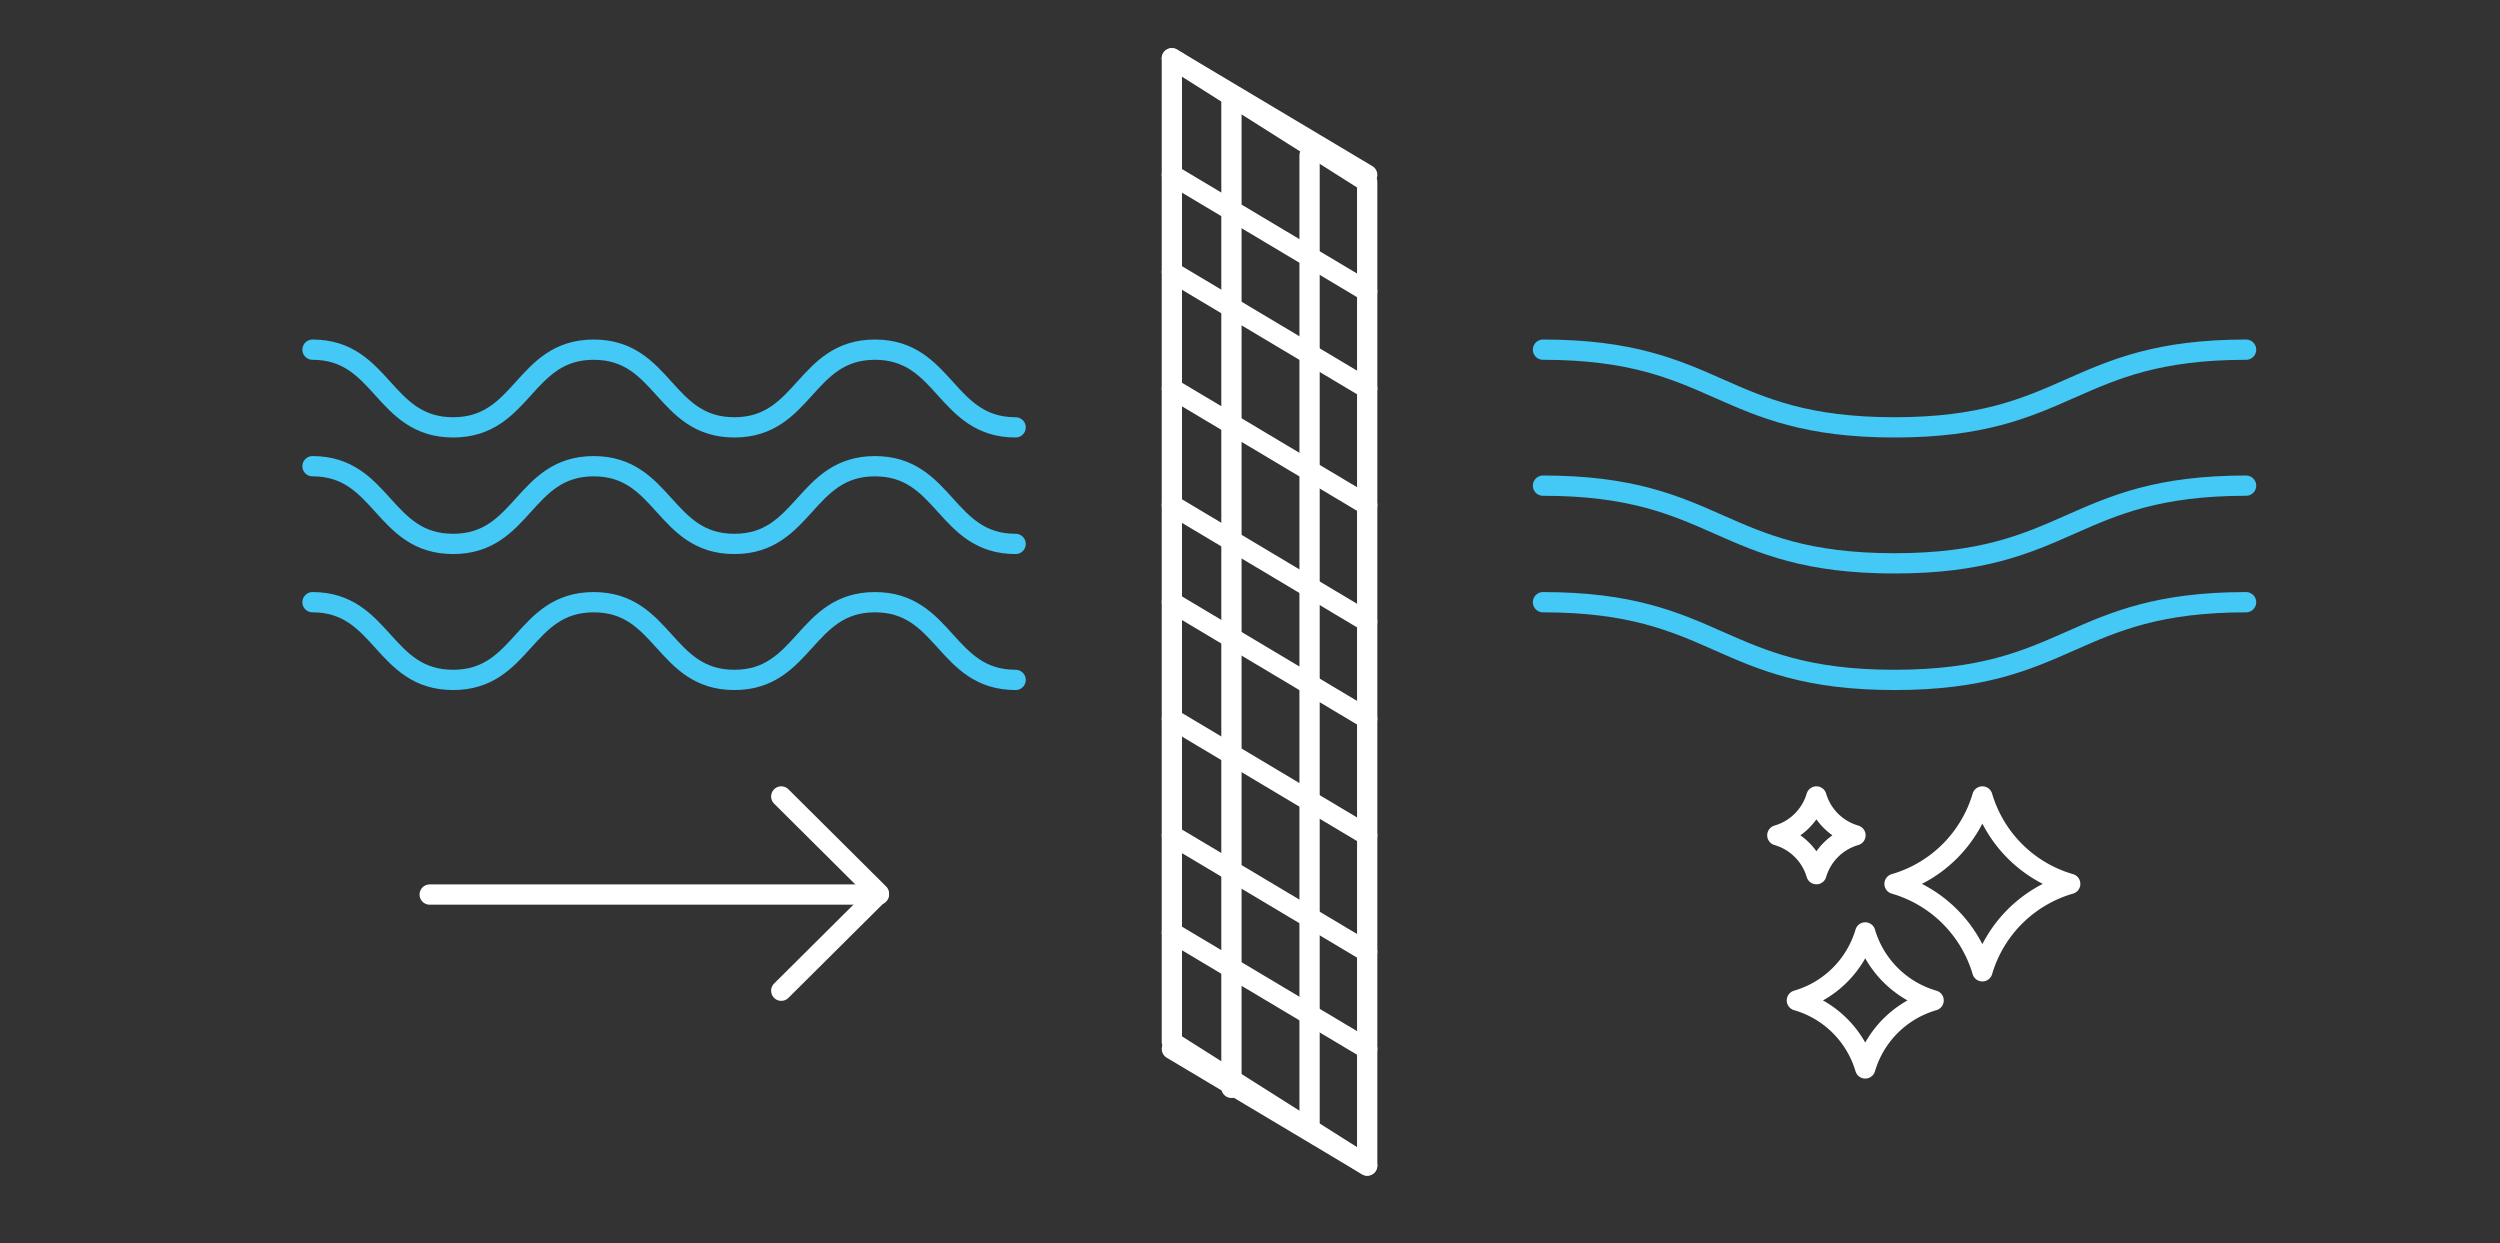 <svg xmlns="http://www.w3.org/2000/svg" width="185" height="92" viewBox="0 0 185 92">
  <rect x="0" y="0" width="185" height="92" fill="#333333" stroke="none"/>
  <g id="clean-air-icon" transform="translate(-268 -2417.955)">
    <rect id="ICON_Infographic_clean-gas-process_background" data-name="ICON / Infographic / clean-gas-process background" width="185" height="92" transform="translate(268 2417.955)" fill="none"/>
    <path id="Stroke_1" data-name="Stroke 1" d="M14.453,81.938,0,72.791V0L14.453,9.147Z" transform="translate(354.719 2422.268)" fill="none" stroke="#fff" stroke-linecap="round" stroke-linejoin="round" stroke-miterlimit="10" stroke-width="1.5"/>
    <path id="Stroke_3" data-name="Stroke 3" d="M0,0,14.453,8.625" transform="translate(354.719 2430.893)" fill="none" stroke="#fff" stroke-linecap="round" stroke-linejoin="round" stroke-miterlimit="10" stroke-width="1.5"/>
    <path id="Stroke_4" data-name="Stroke 4" d="M0,0,14.453,8.625" transform="translate(354.719 2446.705)" fill="none" stroke="#fff" stroke-linecap="round" stroke-linejoin="round" stroke-miterlimit="10" stroke-width="1.5"/>
    <path id="Stroke_5" data-name="Stroke 5" d="M0,0,14.453,8.625" transform="translate(354.719 2438.08)" fill="none" stroke="#fff" stroke-linecap="round" stroke-linejoin="round" stroke-miterlimit="10" stroke-width="1.5"/>
    <path id="Stroke_6" data-name="Stroke 6" d="M0,0,14.453,8.625" transform="translate(354.719 2462.518)" fill="none" stroke="#fff" stroke-linecap="round" stroke-linejoin="round" stroke-miterlimit="10" stroke-width="1.5"/>
    <path id="Stroke_7" data-name="Stroke 7" d="M0,0,14.453,8.625" transform="translate(354.719 2471.143)" fill="none" stroke="#fff" stroke-linecap="round" stroke-linejoin="round" stroke-miterlimit="10" stroke-width="1.5"/>
    <path id="Stroke_8" data-name="Stroke 8" d="M0,0,14.453,8.625" transform="translate(354.719 2479.768)" fill="none" stroke="#fff" stroke-linecap="round" stroke-linejoin="round" stroke-miterlimit="10" stroke-width="1.5"/>
    <path id="Stroke_9" data-name="Stroke 9" d="M0,0,14.453,8.625" transform="translate(354.719 2455.33)" fill="none" stroke="#fff" stroke-linecap="round" stroke-linejoin="round" stroke-miterlimit="10" stroke-width="1.5"/>
    <path id="Stroke_10" data-name="Stroke 10" d="M0,0,14.453,8.625" transform="translate(354.719 2486.955)" fill="none" stroke="#fff" stroke-linecap="round" stroke-linejoin="round" stroke-miterlimit="10" stroke-width="1.5"/>
    <path id="Stroke_11" data-name="Stroke 11" d="M0,0,14.453,8.625" transform="translate(354.719 2422.268)" fill="none" stroke="#fff" stroke-linecap="round" stroke-linejoin="round" stroke-miterlimit="10" stroke-width="1.5"/>
    <path id="Stroke_13" data-name="Stroke 13" d="M0,0,14.453,8.625" transform="translate(354.719 2495.58)" fill="none" stroke="#fff" stroke-linecap="round" stroke-linejoin="round" stroke-miterlimit="10" stroke-width="1.5"/>
    <path id="Stroke_16" data-name="Stroke 16" d="M.05,0V73.313" transform="translate(359.077 2425.143)" fill="none" stroke="#fff" stroke-linecap="round" stroke-linejoin="round" stroke-miterlimit="10" stroke-width="1.5"/>
    <path id="Stroke_17" data-name="Stroke 17" d="M.05,0V71.875" transform="translate(364.858 2429.455)" fill="none" stroke="#fff" stroke-linecap="round" stroke-linejoin="round" stroke-miterlimit="10" stroke-width="1.5"/>
    <path id="Stroke_19" data-name="Stroke 19" d="M0,0C5.2,0,5.2,5.75,10.406,5.75S15.608,0,20.811,0s5.2,5.75,10.406,5.75S36.421,0,41.625,0s5.2,5.75,10.407,5.75" transform="translate(291.125 2443.83)" fill="none" stroke="#44c8f5" stroke-linecap="round" stroke-linejoin="round" stroke-miterlimit="10" stroke-width="1.5"/>
    <path id="Stroke_21" data-name="Stroke 21" d="M0,0C5.2,0,5.2,5.75,10.406,5.75S15.608,0,20.811,0s5.2,5.75,10.406,5.75S36.421,0,41.625,0s5.2,5.75,10.407,5.75" transform="translate(291.125 2452.455)" fill="none" stroke="#44c8f5" stroke-linecap="round" stroke-linejoin="round" stroke-miterlimit="10" stroke-width="1.5"/>
    <path id="Stroke_23" data-name="Stroke 23" d="M0,0C5.2,0,5.2,5.75,10.406,5.75S15.608,0,20.811,0s5.2,5.75,10.406,5.75S36.421,0,41.625,0s5.2,5.75,10.407,5.75" transform="translate(291.125 2462.518)" fill="none" stroke="#44c8f5" stroke-linecap="round" stroke-linejoin="round" stroke-miterlimit="10" stroke-width="1.5"/>
    <path id="Stroke_25" data-name="Stroke 25" d="M0,0C13.008,0,13.008,5.75,26.016,5.75S39.023,0,52.031,0" transform="translate(382.18 2443.83)" fill="none" stroke="#44c8f5" stroke-linecap="round" stroke-linejoin="round" stroke-miterlimit="10" stroke-width="1.5"/>
    <path id="Stroke_27" data-name="Stroke 27" d="M0,0C13.008,0,13.008,5.75,26.016,5.75S39.023,0,52.031,0" transform="translate(382.18 2453.893)" fill="none" stroke="#44c8f5" stroke-linecap="round" stroke-linejoin="round" stroke-miterlimit="10" stroke-width="1.5"/>
    <path id="Stroke_29" data-name="Stroke 29" d="M0,0C13.008,0,13.008,5.75,26.016,5.75S39.023,0,52.031,0" transform="translate(382.18 2462.518)" fill="none" stroke="#44c8f5" stroke-linecap="round" stroke-linejoin="round" stroke-miterlimit="10" stroke-width="1.5"/>
    <path id="Stroke_31" data-name="Stroke 31" d="M0,.05H33.242" transform="translate(299.797 2484.102)" fill="none" stroke="#fff" stroke-linecap="round" stroke-linejoin="round" stroke-miterlimit="10" stroke-width="1.5"/>
    <path id="Stroke_33" data-name="Stroke 33" d="M0,0,7.227,7.188,0,14.375" transform="translate(325.813 2476.893)" fill="none" stroke="#fff" stroke-linecap="round" stroke-linejoin="round" stroke-miterlimit="10" stroke-width="1.5"/>
    <path id="Stroke_35" data-name="Stroke 35" d="M6.5,12.938A9.548,9.548,0,0,0,0,6.469,9.547,9.547,0,0,0,6.5,0a9.547,9.547,0,0,0,6.5,6.469A9.548,9.548,0,0,0,6.5,12.938Z" transform="translate(408.195 2476.893)" fill="none" stroke="#fff" stroke-linecap="round" stroke-linejoin="round" stroke-miterlimit="10" stroke-width="1.5"/>
    <path id="Stroke_37" data-name="Stroke 37" d="M5.059,10.063A7.426,7.426,0,0,0,0,5.031,7.426,7.426,0,0,0,5.059,0a7.426,7.426,0,0,0,5.059,5.031A7.426,7.426,0,0,0,5.059,10.063Z" transform="translate(400.969 2486.955)" fill="none" stroke="#fff" stroke-linecap="round" stroke-linejoin="round" stroke-miterlimit="10" stroke-width="1.5"/>
    <path id="Stroke_39" data-name="Stroke 39" d="M2.891,5.75A4.243,4.243,0,0,0,0,2.875,4.244,4.244,0,0,0,2.891,0,4.244,4.244,0,0,0,5.781,2.875,4.243,4.243,0,0,0,2.891,5.75Z" transform="translate(399.523 2476.893)" fill="none" stroke="#fff" stroke-linecap="round" stroke-linejoin="round" stroke-miterlimit="10" stroke-width="1.5"/>
  </g>
</svg>
